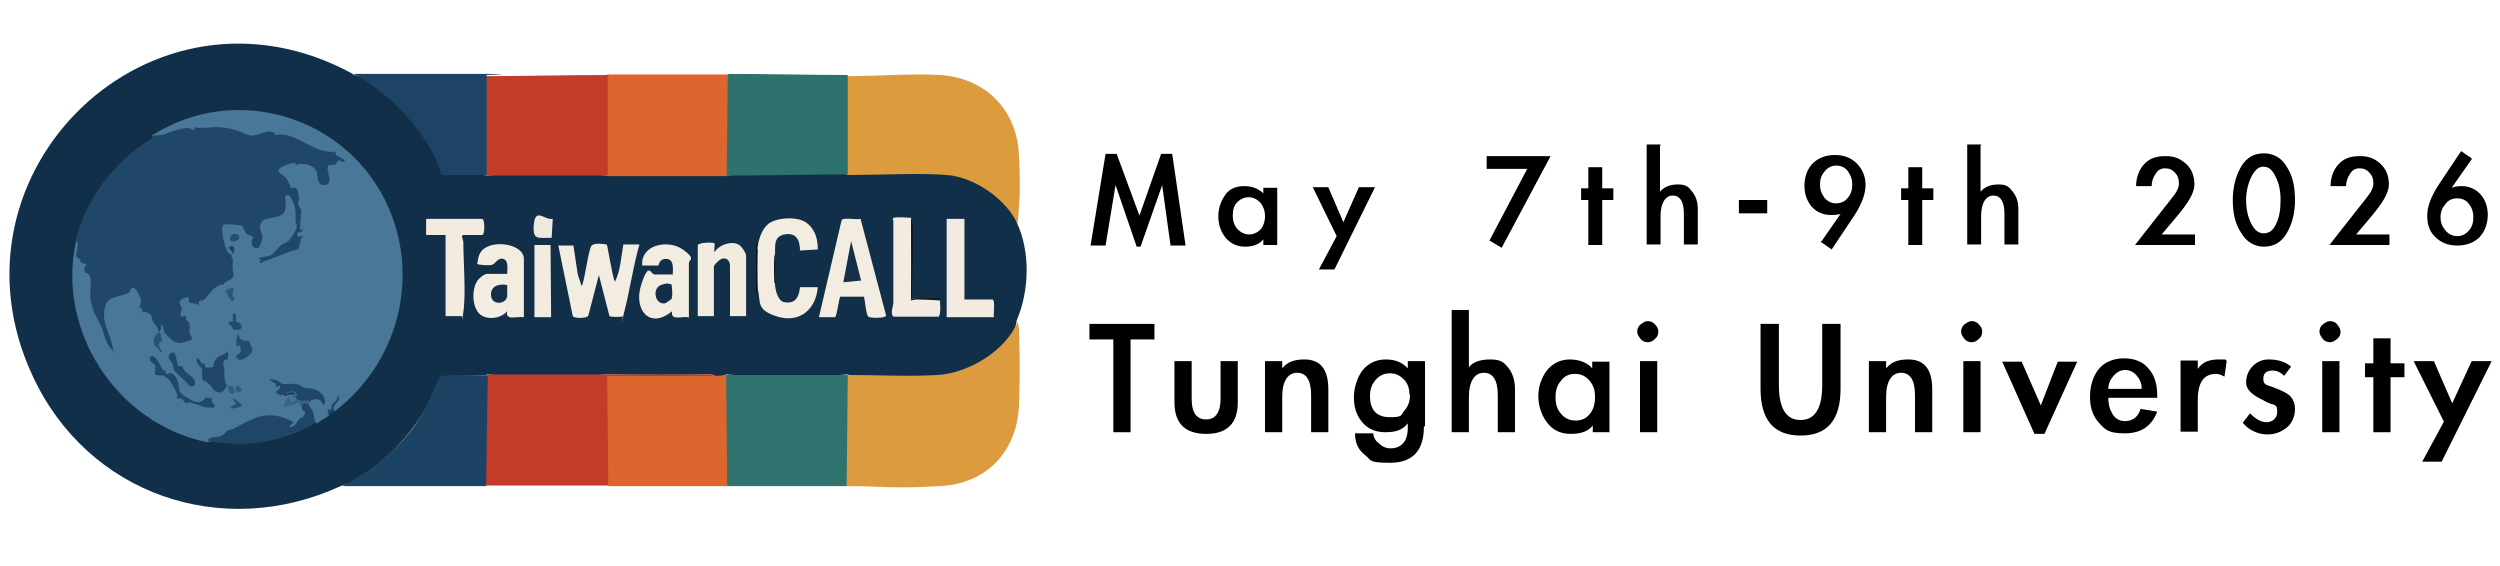 <?xml version="1.0" encoding="UTF-8"?>
<svg id="_圖層_1" xmlns="http://www.w3.org/2000/svg" version="1.1" viewBox="0 0 450 101.8">
  <!-- Generator: Adobe Illustrator 29.8.1, SVG Export Plug-In . SVG Version: 2.1.1 Build 2)  -->
  <defs>
    <style>
      .st0 {
        fill: #c23c29;
      }

      .st1 {
        fill: #214868;
      }

      .st2 {
        fill: #122f49;
      }

      .st3 {
        fill: #142e47;
      }

      .st4 {
        fill: #07111c;
      }

      .st5 {
        fill: #386586;
      }

      .st6 {
        fill: #2e736e;
      }

      .st7 {
        fill: #204768;
      }

      .st8 {
        fill: #285374;
      }

      .st9 {
        fill: #07121d;
      }

      .st10 {
        fill: #f2ebe0;
      }

      .st11 {
        fill: #f3ebe0;
      }

      .st12 {
        fill: #dd662f;
      }

      .st13 {
        fill: #c33c29;
      }

      .st14 {
        fill: #060f21;
      }

      .st15 {
        fill: #dd6530;
      }

      .st16 {
        fill: #142f48;
      }

      .st17 {
        fill: #1d4364;
      }

      .st18 {
        fill: #214768;
      }

      .st19 {
        fill: #dc9c3e;
      }

      .st20 {
        fill: #204868;
      }

      .st21 {
        fill: #dc9b3e;
      }

      .st22 {
        fill: #497797;
      }

      .st23 {
        fill: #204667;
      }

      .st24 {
        fill: #efe8df;
      }

      .st25 {
        fill: #030a17;
      }

      .st26 {
        fill: #142f47;
      }

      .st27 {
        fill: #f3ece1;
      }

      .st28 {
        fill: #08111c;
      }

      .st29 {
        fill: #305d7e;
      }

      .st30 {
        fill: #2b5577;
      }

      .st31 {
        fill: #2d726d;
      }

      .st32 {
        fill: #204767;
      }

      .st33 {
        fill: #254f6f;
      }

      .st34 {
        fill: #f3ece0;
      }

      .st35 {
        fill: #234b6c;
      }

      .st36 {
        fill: #275273;
      }

      .st37 {
        fill: #1d4465;
      }
    </style>
  </defs>
  <g>
    <path d="M209.2,33.3l-3.9,11.1h-.7l-3.8-11.1-1.8,10.9h-2.7l2.7-16.5h2l4.1,11.1,3.9-11.1h2l2.4,16.5h-2.7l-1.5-10.8h0Z"/>
    <path d="M229.9,44.1h-2.5v-1c-.8.9-1.8,1.3-3.3,1.3s-2.6-.6-3.5-1.6c-.9-1.2-1.3-2.4-1.3-3.9s.5-2.8,1.3-3.9,2-1.5,3.4-1.5,2.6.5,3.4,1.3v-1h2.5v10.5h0v-.2ZM227.7,38.9c0-1-.3-1.7-.8-2.4-.6-.6-1.3-1-2.1-1s-1.5.3-2.1.9-.8,1.4-.8,2.4.3,1.8.8,2.4c.6.6,1.3,1,2.1,1s1.5-.3,2.1-.9c.5-.6.8-1.4.8-2.4Z"/>
    <path d="M236.1,33.7h3l2.7,6.3,2.8-6.3h2.9l-7.3,14.8h-2.8l3.2-6-4.3-8.8h0Z"/>
    <path d="M267.6,30.4v-2.3h11.5l-8.8,16.5-2.2-1.3,6.8-12.9h-7.3,0,0Z"/>
    <path d="M288.4,44.1h-2.5v-8.1h-1.3v-2.1h1.3v-3.8h2.5v3.8h2v2.1h-2v8.1Z"/>
    <path d="M298.8,26.1v8.4c.7-.8,1.7-1.3,3.2-1.3s1.9.4,2.6,1.3,1,1.9,1,3.1v6.4h-2.5v-5.5c0-2.2-.7-3.3-2-3.3s-2.2,1.3-2.2,3.7v5.1h-2.5v-18h2.5v.2Z"/>
    <path d="M318.1,36v2.4h-5.1v-2.4h5.1Z"/>
    <path d="M327.9,43.4l3.4-4.9c-.6.2-1.2.2-1.7.2-1.4,0-2.6-.5-3.5-1.5-.9-1.1-1.3-2.3-1.3-3.8s.5-3,1.5-4,2.4-1.5,4-1.5,2.9.5,3.9,1.5,1.6,2.3,1.6,3.9-.7,3.4-1.9,5.3l-4.2,6.3-2-1.4h0ZM327.6,33.2c0,1,.3,1.7.8,2.4.6.7,1.3,1,2.1,1s1.6-.3,2.1-1c.6-.7.8-1.4.8-2.4s-.3-1.7-.8-2.4-1.3-1-2.1-1-1.6.4-2.1,1.1c-.6.7-.8,1.4-.8,2.4h0Z"/>
    <path d="M346,44.1h-2.5v-8.1h-1.3v-2.1h1.3v-3.8h2.5v3.8h2v2.1h-2v8.1Z"/>
    <path d="M356.5,26.1v8.4c.7-.8,1.7-1.3,3.2-1.3s1.9.4,2.6,1.3,1,1.9,1,3.1v6.4h-2.5v-5.5c0-2.2-.7-3.3-2-3.3s-2.2,1.3-2.2,3.7v5.1h-2.5v-18h2.5v.2Z"/>
    <path d="M395.1,41.8v2.3h-10.8l4-5.1c1.9-2.4,3.1-3.9,3.4-4.4s.5-1.1.5-1.4v-.3c0-.7-.2-1.3-.7-1.8-.5-.6-1.1-.8-1.8-.8s-1.3.3-1.7,1c-.4.6-.7,1.3-.7,2.2h-2.8c0-1.5.5-2.9,1.4-3.9,1-1.1,2.2-1.5,3.9-1.5s2.7.5,3.7,1.4,1.5,2.2,1.5,3.7-1.1,3.3-3.2,5.8l-2.7,3.2h6v-.3h0Z"/>
    <path d="M413.1,36c0,2.3-.5,4.3-1.5,6s-2.4,2.4-4.1,2.4-3.2-.9-4.1-2.5c-1.1-1.6-1.5-3.7-1.5-5.9s.5-4.3,1.5-6,2.4-2.4,4.1-2.4,3.2.8,4.1,2.4c1.1,1.6,1.5,3.7,1.5,6ZM404.3,36c0,1.6.3,3,.9,4.2s1.3,1.8,2.3,1.8,1.7-.6,2.2-1.7c.6-1.2.8-2.6.8-4.3s-.3-3.1-.9-4.2c-.6-1.3-1.3-1.8-2.2-1.8s-1.6.7-2.2,1.9c-.6,1.3-.9,2.7-.9,4.1Z"/>
    <path d="M430.1,41.8v2.3h-10.8l4-5.1c1.9-2.4,3.1-3.9,3.4-4.4s.5-1.1.5-1.4v-.3c0-.7-.2-1.3-.7-1.8-.5-.6-1.1-.8-1.8-.8s-1.3.3-1.7,1c-.4.6-.7,1.3-.7,2.2h-2.8c0-1.5.5-2.9,1.4-3.9,1-1.1,2.2-1.5,3.9-1.5s2.7.5,3.7,1.4,1.5,2.2,1.5,3.7-1.1,3.3-3.2,5.8l-2.7,3.2h6v-.3h0Z"/>
    <path d="M444.8,28.8l-3.5,5h0c.5-.2,1.1-.3,1.8-.3,1.3,0,2.5.5,3.4,1.5s1.3,2.3,1.3,3.7-.5,3-1.5,4-2.4,1.5-4,1.5-2.9-.5-3.9-1.5c-1.1-1-1.5-2.3-1.5-3.9s.7-3.4,1.9-5.3l4.2-6.3,1.9,1.3v.2h0ZM445.2,39.1c0-1-.3-1.8-.8-2.4-.5-.7-1.3-1-2.1-1s-1.6.3-2.1,1c-.6.7-.9,1.4-.9,2.4s.3,1.7.9,2.4,1.3,1,2.1,1,1.5-.3,2.1-1,.8-1.4.8-2.4Z"/>
  </g>
  <g>
    <path d="M203.4,77.8h-3v-16.7h-4.3v-2.8h11.7v2.8h-4.3v16.7h0Z"/>
    <path d="M214.5,65v6.8c0,2.5.9,3.7,2.6,3.7s2.6-1.3,2.6-3.7v-6.8h3.1v7.4c0,3.8-1.9,5.7-5.7,5.7s-5.7-1.9-5.7-5.7v-7.4h3.1Z"/>
    <path d="M230.9,66.2c.9-1.1,2.2-1.5,3.9-1.5,2.9,0,4.3,1.8,4.3,5.4v7.7h-3.1v-6.7c0-2.7-.9-4-2.5-4s-2.7,1.4-2.7,4.3v6.4h-3.1v-12.8h3.1v1.2h0Z"/>
    <path d="M256.3,76.8c0,4.3-2,6.5-6.1,6.5s-3.3-.5-4.5-1.4-1.8-2.2-1.8-3.9h3.3c0,.6.3,1.3,1,1.8.6.6,1.3.9,2.1.9,2,0,3.1-1.3,3.1-3.7v-.8c-.9,1.2-2.2,1.6-4,1.6s-3.2-.6-4.2-1.8c-1.1-1.3-1.5-2.8-1.5-4.5s.6-3.6,1.6-4.9c1.1-1.3,2.5-1.9,4.2-1.9s3,.6,3.9,1.6v-1.3h3.1v11.7h0ZM253.7,71.1c0-1.2-.3-2.1-1-2.8s-1.4-1.1-2.5-1.1-1.9.4-2.6,1.2-1,1.7-1,2.9c0,2.5,1.2,3.8,3.6,3.8s1.9-.4,2.6-1.2,1-1.7,1-2.9h0,0Z"/>
    <path d="M264.4,55.7v10.4c.8-1,2.1-1.4,3.9-1.4s2.4.5,3.2,1.5,1.2,2.3,1.2,3.9v7.7h-3.1v-6.7c0-2.7-.9-4-2.5-4s-2.7,1.4-2.7,4.4v6.3h-3.1v-22h3.2Z"/>
    <path d="M289.8,77.8h-3.1v-1.2c-.9,1.1-2.2,1.5-4,1.5s-3.2-.7-4.2-2-1.6-3-1.6-4.8.6-3.4,1.6-4.7c1.1-1.3,2.5-1.9,4.1-1.9s3.2.6,4,1.6v-1.2h3.1v12.8h0v-.2ZM287.1,71.4c0-1.2-.3-2.1-1-2.9s-1.5-1.2-2.6-1.2-1.9.4-2.5,1.2c-.7.8-1,1.7-1,3s.3,2.2,1,3,1.5,1.2,2.6,1.2,1.9-.4,2.5-1.1,1-1.7,1-3v-.2Z"/>
    <path d="M298.5,59.7c0,.5-.2,1-.6,1.3-.4.4-.8.6-1.3.6s-1-.2-1.3-.6-.6-.8-.6-1.3.2-1,.6-1.3.8-.6,1.3-.6,1,.2,1.3.6c.4.4.6.8.6,1.3ZM298.3,77.8h-3.1v-12.8h3.1v12.8Z"/>
    <path d="M316.9,58.3h3.3v11c0,4.2,1.3,6.3,3.9,6.3s3.9-2.1,3.9-6.3v-11h3.3v11.7c0,5.6-2.4,8.4-7.2,8.4s-7.2-2.8-7.2-8.4v-11.7Z"/>
    <path d="M339.6,66.2c.9-1.1,2.2-1.5,3.9-1.5,2.9,0,4.3,1.8,4.3,5.4v7.7h-3.1v-6.7c0-2.7-.9-4-2.5-4s-2.7,1.4-2.7,4.3v6.4h-3.1v-12.8h3.1v1.2h0Z"/>
    <path d="M356.8,59.7c0,.5-.2,1-.6,1.3-.4.4-.8.6-1.3.6s-1-.2-1.3-.6-.6-.8-.6-1.3.2-1,.6-1.3.8-.6,1.3-.6,1,.2,1.3.6c.4.4.6.8.6,1.3ZM356.5,77.8h-3.1v-12.8h3.1v12.8Z"/>
    <path d="M367.3,73.1l3.1-8h3.5l-5.9,13h-1.8l-5.8-13h3.5l3.5,8h0Z"/>
    <path d="M379.5,71.6c0,1.3.3,2.2.8,3s1.3,1.2,2.2,1.2c1.4,0,2.4-.8,2.8-2.2l3,.5c-1,2.6-2.9,3.9-5.8,3.9s-3.5-.6-4.6-1.8c-1.2-1.3-1.7-2.8-1.7-4.8s.6-3.8,1.6-5,2.6-1.9,4.5-1.9,3.4.6,4.4,1.8c1.1,1.2,1.6,2.8,1.6,4.9v.4h-8.9ZM385.5,69.9c0-.9-.3-1.6-.9-2.3s-1.3-1-2.1-1-1.5.4-2.1,1.1-.9,1.4-.9,2.3h6Z"/>
    <path d="M395.6,66.4c.8-1.2,2-1.7,3.8-1.7s1.1,0,1.4.3l-.4,2.8c-.5-.3-1-.5-1.5-.5-2.2,0-3.3,1.5-3.3,4.7v5.7h-3.1v-12.8h3.1v1.3h0v.2Z"/>
    <path d="M411.2,67.7c-.7-.7-1.4-1-2.1-1-1.2,0-1.7.5-1.7,1.5s.5,1.1,1.5,1.4c1.9.7,3.1,1.3,3.5,1.9.5.6.7,1.3.7,2.1,0,1.3-.5,2.5-1.4,3.3-1,.8-2.1,1.3-3.6,1.3s-3.3-.7-4.4-2.1l1.3-1.7c1.1,1.1,2,1.6,3,1.6s1.9-.7,1.9-1.9-.4-1.2-1.1-1.4-1.3-.6-1.5-.7c-1.9-.9-3-1.9-3-3.1s.4-2.2,1.2-3,1.7-1.2,2.9-1.2c1.7,0,3.1.5,4,1.3l-1.3,1.7v-.2h0Z"/>
    <path d="M421.3,59.7c0,.5-.2,1-.6,1.3s-.8.6-1.3.6-1-.2-1.3-.6-.6-.8-.6-1.3.2-1,.6-1.3.8-.6,1.3-.6,1,.2,1.3.6.6.8.6,1.3ZM421.1,77.8h-3.1v-12.8h3.1v12.8Z"/>
    <path d="M430.3,77.8h-3.1v-9.9h-1.5v-2.5h1.5v-4.5h3.1v4.5h2.5v2.5h-2.5v9.9Z"/>
    <path d="M434.5,65h3.6l3.3,7.6,3.5-7.6h3.6l-9,18.1h-3.5l3.9-7.2-5.4-10.8h0Z"/>
  </g>
  <g>
    <path class="st2" d="M63.5,13.4c2.7.7,5.2,2.8,7.2,4.7,3.8,3.5,7.6,8.2,8.9,13.2h6.7c2.3,0,.5,0,.6.1s.5.1.6.2c7.2-.6,14.5-.6,21.8,0,7.1-.6,14.3-.6,21.4,0,5.2-.6,10.4-.6,15.6-.6s4.2,0,6.2.3l.6-.2c5.8-.2,11.5-.5,17.3-.1s8.1,2.7,10.6,5.5,1.9,2.1,2,3.5c2.5,5.3,2.3,12.3,0,17.7-.2,2.6-2.7,5-4.6,6.4-3.8,2.8-7.6,3.6-12.3,3.7s-8.7,0-12.9-.2l-.7-.2c-7.2.7-14.5.6-21.8,0-.9.5-1.7.5-2.6,0-6.2.1-12.4.1-18.7,0-7.2.5-14.5.5-21.8,0v.2c-2.8,0-5.5.1-8.2.2-3.2,8.2-8.8,14.9-16.5,19.2l-1.6.5c-21.2,9.8-45.6,1.6-55.5-20C-11.1,30.9,27.4-6.4,63.5,13.3h0Z"/>
    <path class="st21" d="M152.4,87.5h-.3c0-6.7.1-13.3.2-19.8l.5-.2c5.2,0,10.8.3,16,0s12.1-4.1,14.4-9.6c0,.5.2.8.2,1.2.2,4.2.2,10,0,14.2-.5,8.2-6,13.8-14.2,14.2-8.2.5-11.2,0-16.6,0h-.2Z"/>
    <path class="st19" d="M183.1,40.2c-2.1-4.5-7.8-8.3-12.6-8.7s-12.1,0-17.8,0h-.3V13.9l.3-.2c5.4,0,11-.5,16.5-.2,8.1.5,13.8,6.2,14.2,14.2s0,8.5-.2,12.5h0Z"/>
    <path class="st0" d="M128.3,67.4c.3.5-.2.6-.7.6h-17.8l.2,19.2-.3.2h-22.5c.1-6.7.2-13.3.3-19.8l.5-.2h40.5-.1Z"/>
    <path class="st6" d="M152.6,67.4l-.2,20.1h-21.8c0-6.7-.1-13.2-.2-19.8l.3-.2h21.9Z"/>
    <path class="st12" d="M130.7,67.4l.2,20.1h-21.4l-.2-19.8h18.2c6,0,.7-.2.7-.2.9,0,1.7,0,2.6,0Z"/>
    <path class="st13" d="M109.3,13.4h.3v18l-.3.2h-22.1V13.9l.3-.2c7.2,0,14.5-.2,21.8-.2Z"/>
    <path class="st31" d="M152.6,13.5v17.9c-7.2,0-14.5.2-21.8.2s-.3,0-.3-.1c0-5.4,0-11.4.2-16.8-.1-.7,0-1.1.5-1.4,7.2,0,14.4.2,21.6.2h-.2Z"/>
    <path class="st15" d="M131,13.4l-.2,18.3h-21.4V13.4h21.6Z"/>
    <path class="st17" d="M87.8,67.4l-.3,20.1h-25.9c3.4-1.8,6.5-3.9,9.2-6.5,2.7-2.6,4.1-4.6,5.4-6.9s2-4.3,3-6.3c.6-.5,7.2-.2,8.6-.2h0Z"/>
    <path class="st37" d="M87.6,13.5v18h-8.1c-.3-.9-.7-1.9-1-2.8-3-6.2-8.8-12.2-14.9-15.4h23.1c7.7,0,.8.2.9.2Z"/>
    <path class="st22" d="M27.5,24.3c15.2-9.6,35.4-3.2,42.5,13.2,5.6,13,1.4,28-9.7,36.5-.6-.1-1,.1-1.1.8-.7.5-1.5.9-2.1,1.4-.6-.2-.8-.7-.9-1.6-.6-.8-.8-1.4-.6-1.7-.7-.2-.3-.5.2-.6.2-.8,1.7-.6,2.3,0-.8-1.1-2-1.8-3.5-1.7-1.1-.7-2.4-.9-3.8-.7,0,.5-.1.9-.5,1.2.6-.2.9-.1,1,.2,1.2-.6,1.9-.3,2.1.6.2,0,.1,0,0,.2.8.5,1.1,1,1,1.6,1.2.3.8,2.1-.3,2.4-.8,1.4-2.3,2.5-2.6.2-1.6-1.2-3.8-.9-5.6-.2s-4.4,1.9-6.1,3l-2.5.5c-16.2-3.3-27.2-20-23.6-36.2.5-1,1-.5.9.6l-.3,1.8c.5.2.8.6.8.9.8.1,1,.8.7,1.8.9.7,1.2,1.5,1.1,2.5-.5,2.8.6,5.1,1.9,7.6l1.1,2.9c-1.8-4.3-2.5-8.5,3.3-9.2,1.4-2.3,2.6.2,2.8,1.8-.2.8-.2,1,.1,1.7,1.2,0,1.7.6,1.8,1.7l.7,1c.7-.7,1.2-.3,1.5,1,.2.5,1.4,1.6,1.8,1.7.9.2,3.3,0,2-1.2.1-1.1,0-1.5-.7-2.4-.8-.1-1-.8-.7-1.8-1.5-1.5,1-3.4,1.9-2.1-.2,1,1.1,1,1.4.2,1-.5,2-1.2,2.8-2.4,1.2-.6,2.3-1.2,3.2-2.1,0-.1-.1-2.6-.2-2.7-.1-.5-.3-.9-.8-1-.3-.6-.5-.9-.7-1.6-.5-1.1-1-3.7.3-4.2s3.8.2,4.1,1.7c.9.3,1.8.6,1,1.7.2,1.8,1,.3,1.1-.7-1.5-3,.6-3.8,3.2-4.2.7-.1.9-.6,1-1.2-.5-4.1,2.3-2.4,2.5.5,0,1,0,2,.2,2.9.5-.8-.2-6.1-.6-6.3-.8.1-1.5-.5-1.8-1.8-3.3-2,0-3.6,2.4-3.2,1.4-.6,3.2,0,3.8,1.5.6,3.3,2.1,2.5,1.1-.5,0-1,.7-1.2,1.6-1.1.9-1.1-.2-1.8-1.5-1.6-2.1-.8-4.2-1.7-6.2-2.7-1-.5-1.8-.5-2.9-.2l-.8-.6c-1.1.2-2.3.5-3.4.7-3.2-1.4-6.2-1.7-9.7-1.4-.5.5-1,.5-1.7,0-1.5.1-3,.5-4.5,1.1-1.1.5-1.8.3-2-.3h.1Z"/>
    <path class="st7" d="M27.5,24.3c.2.2,1.7,0,2-.1.8-.2,1-.5,2-.7s2.1-.9,3.5,0v-.6c1.6.3,3-.1,4.5,0s2,.3,2.9.5,2,1,3,1,2.5-.9,3.4-.7.6.5.8.6.7-.2,1.1-.1c2.5.1,5.4,2.6,7.8,3s1.1,0,1.6.1.3.6.5.7c.5.3,1.1.5,1.5.9-.3.6-.9-.2-1.2,0s-.3.6-.6.7c-.3.2-1,0-1.2.2-.6.7,1.1,3.2-.5,3.5s-1.4-1.7-1.6-2.4c-.3-1-1.9-1.5-2.9-1.4s-.6.3-.8.3,0-.3-.2-.5c-.6,0-2.9.7-3,1.4.2.7,1,.8,1.5,1.5s.7,1.6.9,1.7.9-.7,1.2.8,0,1.2,0,1.9.3.7.5,1.2c0,.9-.2,2.4-.2,3.2s.6,0,.5.5c-.2.5-1.2,0-1,.8s1.2-.2,1,.3-.3,0-.3.2-.3,1.8-.5,2-1.2.3-1.6.5c-1.6.6-2.4,1-3.9,1.5s-.9.6-1.5.5l.3-.6c-.3.1-.6-.2-.3-.3s1.6-.2,2.1-.5,1.1-1.1,1.6-1.6,1-.5,1.4-.8,1.5-1.9,1.6-2.6-.2-.7-.2-1c0-1.5.1-2.6-.6-3.9s-.9-1-1.2-.7.5,2.3-.5,3.2-3.3.5-3.9,1.6.3,1.8.2,2.7-.6,1.8-.7,1.8c-.8.2-1.2-.3-1.2-1s.3-.7.3-.8c0-.3-.9-.5-1.2-.7s-.6-1.2-.8-1.4c-.2-.2-2.8-.5-3.4-.2-.6.5.3,4.6,1,5.1s.6,0,.6-.2-1.1-.8-.3-1.1.8.8.6,1.1-.5.6-.5.7.3.3.3.6c.1,1-.2,1,.1,2.4s-1.5,1.4-1.8,2.1c-1.7.1-2.6,2-3.3,2.6s-1.2,0-1.1,1.1c-1-.6-2,.2-1.8-1.4-.6,0-1.2.2-1.6.7s.3.7.3,1.4-.8,1.8.8,1.2c-.3.9.5,1,.6,1.4.1.5,0,1,0,1.6s.7.8.3,1.4c-1.7.5-2.4,1-3.8-.3s-.9-1.1-1-1.1c-.2-.3-.3-1.2-.3-1.2-.6-.6,0,1.4-.8,1,0-.8-.7-1.2-1-1.8s0-1.1-.9-1.5-1,0-1,0v-.7c0-.2-.3-.1-.5-.2,0-.5.5-.9.2-1.7s-.9-2-1.4-1.9-.5.7-.7.9c-.9.6-3.5.6-4.1,2-1.1,2.8.5,4.8,1.1,7.4s.2.7-.2.7c-1.1-1.2-1.2-2.8-1.9-4.3s-1.6-2.6-1.8-4.8.3-3.2-.2-4.1-.8-.1-.9-1,.5-.8.3-1-.7-.2-.9-.3,0-.5-.2-.6c-.2-.2-.6-.2-.7-.6-.1-.6.6-1.9.1-2.7l-.3.3c1.7-7.7,7.2-14.8,13.8-18.8l.3-.5Z"/>
    <path class="st27" d="M103.2,44.1l.8,5.3.7,2.1c.6-1.1,1.2-6.7,1.8-7.3s2.6-.2,2.7-.2c.2.2,1,5.9,1.5,6.7,1-2,1.1-4.5,1.5-6.7h2.9c-1.1,3.8-1.7,8.1-2.7,12s-.1.8-.2.9c-.1.2-2.3.2-2.5,0l-1.9-7.4-1.9,7.3c-.3.6-2.6.5-2.8.1l-2.6-12.7h2.9-.1Z"/>
    <path class="st34" d="M147.4,57.1l4.1-17.5c.3-.5,2.7,0,3.4-.2l4.6,17.4c0,.5-2.8.5-3.2.2s-.6-3-.8-3.6h-4.2c-.3,0-.6,3.4-1,3.7h-2.9Z"/>
    <path class="st27" d="M136.3,44.7c.3-1.6.7-3.3,2-4.4s5.3-1.5,7-.1,1.9,3.3,1.9,4.7l-3.2.2c0-1.9-.7-3.3-2.8-2.9s-1.6,2.4-1.7,3.5c0,1.8.1,3.6,0,5.3,0,1.1.5,3.2,1.7,3.4,2,.3,2.6-.9,2.8-2.7h3.2c-.3,3.9-3.2,6.5-7.2,5.3s-3-2.6-3.6-5c-.1-2.4-.1-4.8,0-7.2h-.1Z"/>
    <path class="st27" d="M94.2,57.1c-1.2-.2-3.3.7-2.9-1.1-1.2,1.5-4.3,1.8-5.4,0-1.1-1.8-.8-4.7.3-5.8s1.7-.9,1.8-.9h3.3c0-.8.3-2.4-.7-2.7s-1.5,1-2.1,1.1-2.4,0-2.6-.2c.1-.6.2-1.4.5-1.9,1.4-2.7,7.9-1.9,7.9,1v10.5Z"/>
    <path class="st27" d="M123.9,57.1c-1.2-.2-3.3.7-2.9-1.1-4.1,3.4-7-.3-5.6-4.7s1.7-1.9,2.4-1.9h3.3c0-.9.3-2.7-1.1-2.8s-1.4,1.2-1.5,1.2h-2.9c-.3-3.9,4.8-4.7,7.3-2.9s1.1,1.7,1.1,2.5v9.9h0Z"/>
    <path class="st10" d="M125.7,44.1c.1-.5,2.8-.5,2.9-.3s-.1,1.4,0,1.6c.9-1.5,3.7-2.3,4.8-1s.9,1.8.9,2v10.5h-2.9v-9.1c0-1.2-1.1-1.7-2-.9s-.9,1-.9,1.1v8.9h-2.9v-12.9h.1Z"/>
    <path class="st11" d="M80.2,57.1v-14.8h-3.5v-2.9h10.1c.5,0,.5,2.9,0,2.9h-3.4c-.5,0,0,1,0,1.2,0,3.6.5,9.4,0,12.7s0,.7-.3.7h-2.9Z"/>
    <path class="st11" d="M170.4,57.1v-17.7h3.2v14.5h5c.6,0,.2,2.6.3,3.2,0,0-8.5,0-8.5,0Z"/>
    <path class="st11" d="M164,39.4c.1,4.7.2,9.5,0,14.2.8.2,1.6.3,2.5.3l2.7.2c0,1,.2,2-.2,2.9h-8.2c-.6-.6,0-1.9,0-2.5v-14.8s-.3-.3.1-.5,2.8,0,3,0h.1Z"/>
    <path class="st23" d="M55.5,72.7c0,.2.8,1.2.9,1.6.2.6.1,1.2.5,1.8-6.2,3.5-12.5,4.6-19.6,3.2.7-.9,1.8-.5,2.6-.9s.6-.7,1.1-.9c.9-.3,1.1-.3,2.1-.9,2.7-1.4,4.8-2.5,8-1.4s.9.9,1,1.7c1,0,1.2-.8,1.8-1.5.6-.7.5,0,.6-.2s.5-1,.5-1.1-.3,0-.5-.2,0-.3,0-.5c-.7-.9.8-1.1,1.1-.6h-.1Z"/>
    <polygon class="st10" points="99.2 57.1 96.2 57.1 96.2 44.1 99.1 44.1 99.2 57.1"/>
    <path class="st24" d="M99.5,39.4l-.2,3.4c-2.5,0-3.5.5-3.2-2.5s2-.6,3.4-.9Z"/>
    <path class="st28" d="M164,39.4c.7.2,0,12.7.2,14.3h5.1v.2h-2.7c-.9,0-1.8-.1-2.6.2v-14.8Z"/>
    <path class="st18" d="M60.3,73.9c-.5.3-.8.6-1.1.8-.6-1.4,0-.8.3-1s0-.6.2-.8c.5-.6,1.1-.9,1.1-1.7.3,0,.2.6.2.7-.2.7-1.4,1.2-.8,2Z"/>
    <path class="st14" d="M136.3,44.7v7.2c0,2.4,0,.8-.2.5v-8.5c.3-.3.2.6.2.7h0Z"/>
    <path class="st4" d="M169.1,57.1h-8.2,8.2Z"/>
    <path class="st9" d="M178.9,57.1h-8.5,8.5Z"/>
    <path class="st25" d="M139.4,51c-.1-1.5-.1-3.8,0-5.3.3,1.2.2,2.8.2,4.2s.1.9-.2,1.1Z"/>
    <path class="st32" d="M41,64.8s-.5-.2-.6,0c-.5.3,0,1.4,0,1.8,0,1.1-.1,1.9.5,2.9-.5.1-.3.7-.7.9-1.4.9-1.9-.7-2.7-1.4s-.9-.3-1-.6c-.2-.5,0-1.7-.2-2.1s-1.1-.8-.9-1.8c.6,0,.6.6.9.9s.3,0,.5,0c.1.2,0,.6.3.7s1.1,0,1.2,0c.2-.1.1-.8.5-1.4.5-.7,1.6-.8,2.1-1.4.3.2.2,1.2,0,1.4h.1Z"/>
    <path class="st1" d="M29.7,66.8c.1.1.2.5.3.6s.7-.8,1.5.3.6,2.1.9,2.8,2.6,1.9,3.2,1.9c1,0,1.2-.7,1.4-.8s1.2.1,1.2.2-.2.3,0,.6,1.1,1-.2,1-2.4-.6-3-.7-.5-.3-.7-.3-.8.2-.9.2c-.3-.2-.5-1.2-1.6-.8,0-.2.2-.5.1-.8s-1.2-2.4-1.4-2.6-1-.8-1-.8c-.2,0-1.6,0-1.6-.2s.1-1.5,0-1.7-1.5-.8-.7-1.6c.9-.2,1.7,1.8,2,2.3s.3.2.6.3h-.1Z"/>
    <path class="st7" d="M51.3,70.9c-.5,0-.9.3-1.4,0-.7-.5.8-.8.5-1.5-1.1.6-.6,0-.8-.3s-1.8-.8-.7-.8,1.6.7,2,.8c.9.1,2-.2,3,.2s0,.5,1.8.6,2.8,1.4,2.8,2.3c0,1.4-.6.2-.7,0-.9-.7-1.2-.2-2-.2-.5.7-2.6.5-2.4-.3v-.2c-.6-1.1-.7-1.1-1.9-.6h-.3Z"/>
    <path class="st20" d="M32,65.9c.1,0,.6,0,.8.1s.2.6.5.8c.6.7,1.7,1,1.8,2s-.7.8-1.1.6c-.6-1-2.3-2.1-2.7-2.9s0-.7-.1-.8c-.2-.3-1.4-1.5-.5-2.1,1.2-.9,1,2.3,1.5,2.5h-.1Z"/>
    <path class="st35" d="M43.1,59.8c-.5.6.2,1.4.8,1.5s.7-.1.8,0c.2.1.7,1.4.7,1.7,0,1-2.8,2.8-2.9,1,0-.1,1.1-.3.8-1.4s-.5,0-.6-.2c-.2-.3-.3-2.6.6-2.5h-.1Z"/>
    <path class="st5" d="M54.3,73.3c-.1-.2-.6-.6-.6-1-.7.8-1.7.6-2.6,1-.1-.5.6-1.8.9-1.8s.5.8.5.8c.2.1.7-.3.8-.6.7.6,1.6.5,2.4.3,0,.1-.2.5-.2.6-.5,0-1.4,0-1.1.6h0Z"/>
    <path class="st35" d="M42.8,58s.3.1.5.3c.7,1.1-.5,1.2-1.4,1,0-.7-.8-.7-.7-1.2s.6,0,.7-.3-.2-1.4.3-1.4.2,1.2.3,1.6h.2Z"/>
    <path class="st8" d="M29.2,61.4c-.1.2-.8,0-.5,1s.9.7.1,1c-.1-.8-.9-.8-1.1-1.6s.2-1.7,1.1-2.1c0,.3.5,1.7.3,1.7Z"/>
    <path class="st30" d="M42,51.8c.2.7-.6,1.5.2,1.7-.3,1.6-1,0-1.4-.8s-.5,0-.3-.2c.2-.5,1.1-.6,1.6-.7h-.1Z"/>
    <path class="st29" d="M42.1,69.6s-.3.8,0,.8.3-.8.5-.9c.3-.2,1.2.5.8.9s-.6,0-.8,0-.5.3-.7.5c-.9.1-.7-.8-.9-1.5.2,0,.9.2,1,.2h.1Z"/>
    <path class="st36" d="M43.6,73c-1.1.7-3.4.8-1.1-.3-1.8-2.3,1.2.2,1.1.3Z"/>
    <path class="st33" d="M42.1,42.1c.5-.1,1,.2,1,.7s-1.8,1.1-1.7.2.5-.8.7-.9Z"/>
    <path class="st5" d="M51.3,70.9c.9-.6,2.4-.8,2.1.6l-.8.2.3-1c-.6-.2-1.1.2-1.5.3s-.2-.1-.2-.1Z"/>
    <polygon class="st26" points="155 50.5 151.8 50.8 153.2 43.4 155 50.5"/>
    <path class="st16" d="M91.3,51.3v2c-.2,1.5-2.7,1.7-2.9,0s1.2-2.3,2.9-2Z"/>
    <path class="st3" d="M120.9,53.8s-1.1.8-1.2.8c-1.8.3-2.4-2.7-.7-3.3s1.2,0,1.8-.2c.2.2.3,2.4.1,2.6h0Z"/>
  </g>
</svg>